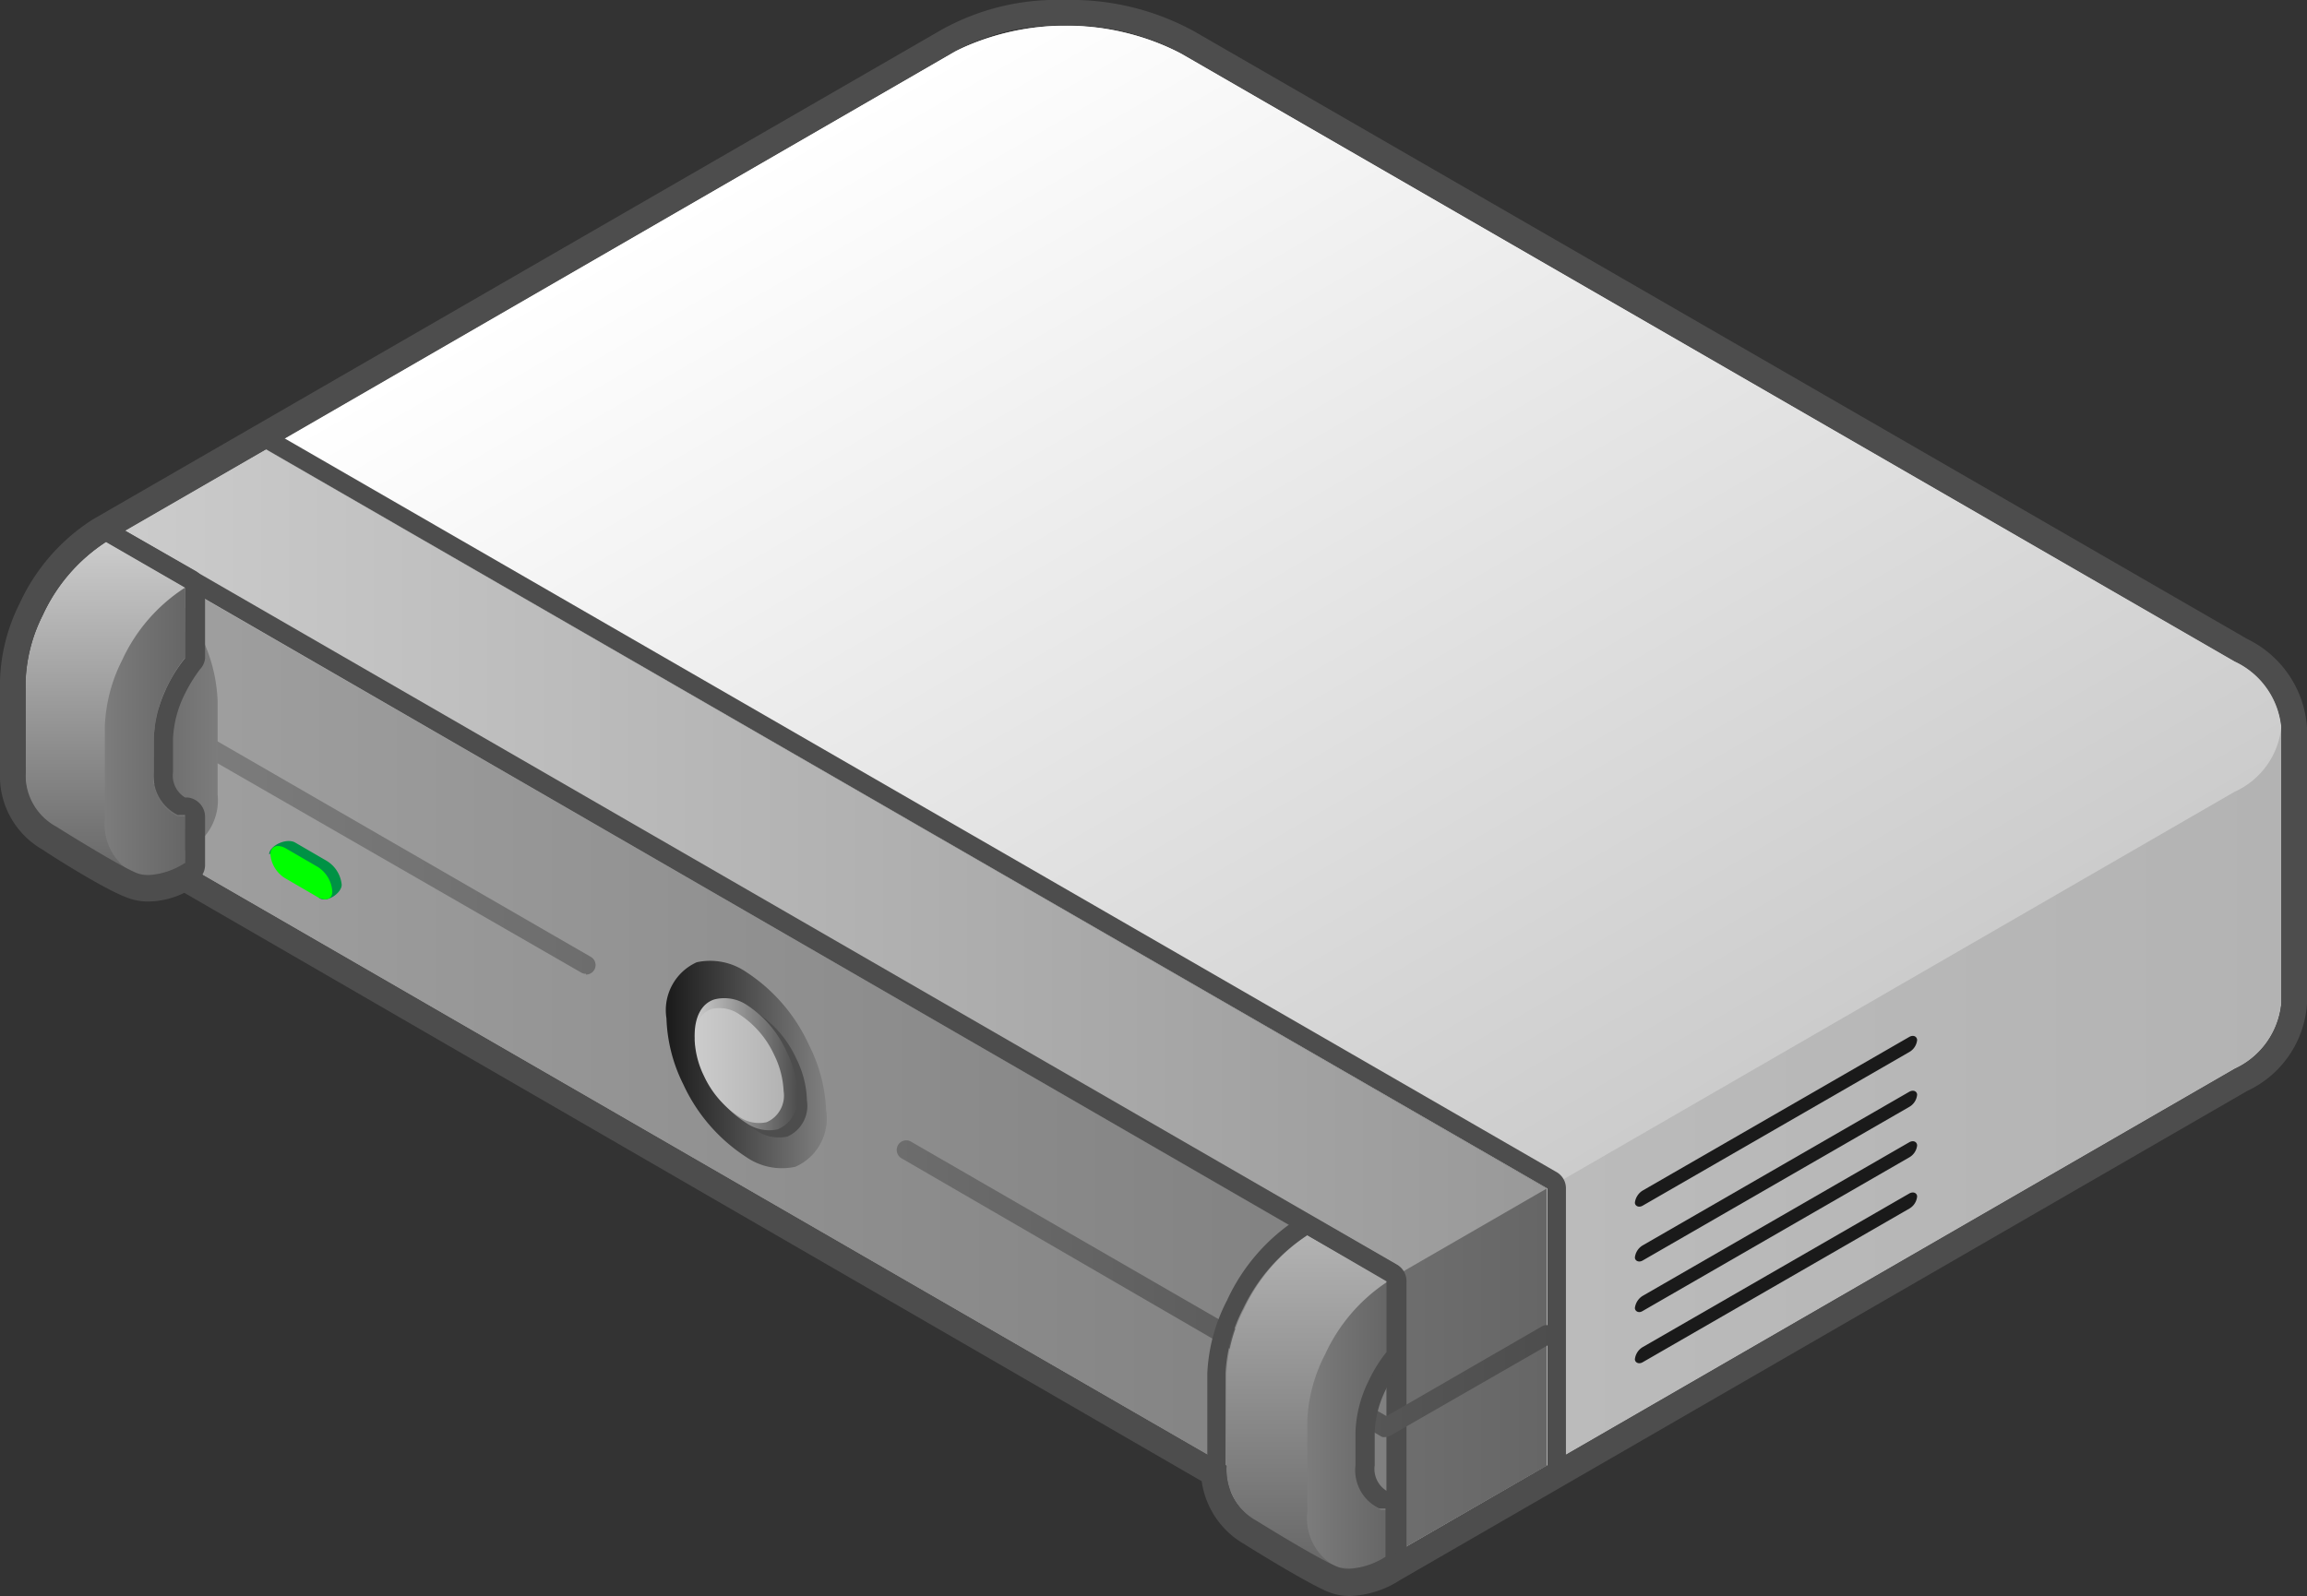 <svg xmlns="http://www.w3.org/2000/svg" xmlns:xlink="http://www.w3.org/1999/xlink" width="90px" height="62.28" viewBox="0 0 90 62.28" preserveAspectRatio="none">
    <rect x="0" y="0" width="90" height="62.28" fill="#333333" stroke="none"/>
    <defs>
        <style>
            .cls-1 {
                fill: url(#未命名的渐变_18);
            }

            .cls-2 {
                fill: url(#未命名的渐变_75);
            }

            .cls-3 {
                fill: url(#未命名的渐变_34);
            }

            .cls-4 {
                fill: url(#未命名的渐变_13);
            }

            .cls-5 {
                fill: url(#未命名的渐变_72);
            }

            .cls-6 {
                fill: #4d4d4d;
            }

            .cls-7 {
                fill: #1a1a1a;
            }

            .cls-8 {
                fill: #009245;
            }

            .cls-9 {
                fill: lime;
            }

            .cls-10 {
                fill: url(#未命名的渐变_126);
            }

            .cls-11 {
                fill: url(#未命名的渐变_123);
            }

            .cls-12 {
                fill: url(#未命名的渐变_70);
            }

            .cls-13 {
                fill: url(#未命名的渐变_108);
            }

            .cls-14 {
                fill: url(#未命名的渐变_18-2);
            }

            .cls-15 {
                fill: url(#未命名的渐变_75-2);
            }

            .cls-16 {
                fill: url(#未命名的渐变_8);
            }

            .cls-17 {
                fill: url(#未命名的渐变_8-2);
            }

            .cls-18 {
                fill: url(#未命名的渐变_69);
            }

            .cls-19 {
                fill: url(#未命名的渐变_8-3);
            }
        </style>
        <linearGradient id="未命名的渐变_18" x1="1" y1="31.14" x2="89" y2="31.14" gradientUnits="userSpaceOnUse">
            <stop offset="0" stop-color="#ccc" />
            <stop offset="1" stop-color="#b3b3b3" />
        </linearGradient>
        <linearGradient id="未命名的渐变_75" x1="60.34" y1="39.17" x2="4.12" y2="39.17" gradientUnits="userSpaceOnUse">
            <stop offset="0" stop-color="#666" />
            <stop offset="1" stop-color="#b3b3b3" />
        </linearGradient>
        <linearGradient id="未命名的渐变_34" x1="54.09" y1="40.97" x2="4.12" y2="40.97" gradientUnits="userSpaceOnUse">
            <stop offset="0" stop-color="gray" />
            <stop offset="1" stop-color="#a1a1a1" />
        </linearGradient>
        <linearGradient id="未命名的渐变_13" x1="37.64" y1="1.78" x2="62.63" y2="45.07" gradientUnits="userSpaceOnUse">
            <stop offset="0" stop-color="#fff" />
            <stop offset="1" stop-color="#ccc" />
        </linearGradient>
        <linearGradient id="未命名的渐变_72" x1="60.34" y1="33.76" x2="4.12" y2="33.76" gradientUnits="userSpaceOnUse">
            <stop offset="0" stop-color="#999" />
            <stop offset="1" stop-color="#ccc" />
        </linearGradient>
        <linearGradient id="未命名的渐变_126" x1="34.98" y1="50.28" x2="60.71" y2="50.28" gradientUnits="userSpaceOnUse">
            <stop offset="0" stop-color="#6d6d6d" />
            <stop offset="1" stop-color="#4d4d4d" />
        </linearGradient>
        <linearGradient id="未命名的渐变_123" x1="3.72" y1="32.24" x2="23.24" y2="32.24" gradientUnits="userSpaceOnUse">
            <stop offset="0" stop-color="gray" />
            <stop offset="1" stop-color="#6d6d6d" />
        </linearGradient>
        <linearGradient id="未命名的渐变_70" x1="25.98" y1="41.54" x2="32.23" y2="41.54" gradientUnits="userSpaceOnUse">
            <stop offset="0" stop-color="#1a1a1a" />
            <stop offset="1" stop-color="gray" />
        </linearGradient>
        <linearGradient id="未命名的渐变_108" x1="31.11" y1="41.54" x2="27.1" y2="41.54" gradientUnits="userSpaceOnUse">
            <stop offset="0" stop-color="#4d4d4d" />
            <stop offset="1" stop-color="#ccc" />
        </linearGradient>
        <linearGradient id="未命名的渐变_18-2" x1="27.1" y1="41.54" x2="30.57" y2="41.54" xlink:href="#未命名的渐变_18" />
        <linearGradient id="未命名的渐变_75-2" x1="50.97" y1="61.28" x2="50.97" y2="48.2" xlink:href="#未命名的渐变_75" />
        <linearGradient id="未命名的渐变_8" x1="54.09" y1="55.64" x2="50.97" y2="55.64" gradientUnits="userSpaceOnUse">
            <stop offset="0" stop-color="#666" />
            <stop offset="1" stop-color="#7c7c7c" />
        </linearGradient>
        <linearGradient id="未命名的渐变_8-2" x1="2265.14" y1="27.58" x2="2262.01" y2="27.58"
            gradientTransform="matrix(-1, 0, 0, 1, 2270.5, 0)" xlink:href="#未命名的渐变_8" />
        <linearGradient id="未命名的渐变_69" x1="4.11" y1="34.22" x2="4.11" y2="21.14" gradientUnits="userSpaceOnUse">
            <stop offset="0" stop-color="#666" />
            <stop offset="1" stop-color="#ccc" />
        </linearGradient>
        <linearGradient id="未命名的渐变_8-3" x1="7.22" y1="28.57" x2="4.09" y2="28.57" xlink:href="#未命名的渐变_8" />
    </defs>
    <g id="图层_2" data-name="图层 2">
        <g id="图层_1-2" data-name="图层 1">
            <g id="主机白色">
                <g id="底座02">
                    <path class="cls-1"
                        d="M87.18,25.81,46.09,2.09A9.84,9.84,0,0,0,37.26,2L4.12,21.13A6.85,6.85,0,0,0,1.67,24,6.22,6.22,0,0,0,1,26.55v3.6a2.29,2.29,0,0,0,1.2,2.18s2.27,1.43,3.09,1.79a2.23,2.23,0,0,0,1.93-.38h0L47.85,57.2h0a2.35,2.35,0,0,0,1.22,2.21s2.28,1.42,3.1,1.77a2.2,2.2,0,0,0,1.92-.37l33.09-19.1A3.15,3.15,0,0,0,89,39.16V28.39A3.18,3.18,0,0,0,87.18,25.81Z" />
                    <polygon class="cls-2"
                        points="10.37 17.53 4.12 21.14 4.12 31.95 47.77 57.15 47.85 57.2 54.09 60.8 60.34 57.2 60.34 46.38 10.37 17.53" />
                    <polygon class="cls-3" points="4.12 21.14 4.12 31.95 54.09 60.8 54.09 49.99 4.12 21.14" />
                    <path class="cls-4"
                        d="M89,28.35a3.12,3.12,0,0,0-1.82-2.55h0L46.09,2.09A9.85,9.85,0,0,0,37.26,2L10.37,17.53l50,28.85L87.17,30.9h0A3.12,3.12,0,0,0,89,28.35Z" />
                    <polygon class="cls-5" points="54.09 49.99 60.34 46.38 10.37 17.53 4.12 21.14 54.09 49.99" />
                    <path class="cls-6"
                        d="M10.37,17.53l50,28.85V57.2l-6.25,3.61L47.85,57.2l-.09-.05L4.12,32V21.13l6.25-3.6m0-.75a.75.75,0,0,0-.38.1L3.75,20.49a.73.73,0,0,0-.38.64V32a.73.73,0,0,0,.38.65L47.39,57.8l.08.05,6.25,3.6a.69.69,0,0,0,.37.1.75.75,0,0,0,.38-.1l6.24-3.6a.74.74,0,0,0,.38-.65V46.38a.73.73,0,0,0-.38-.65l-50-28.85a.69.69,0,0,0-.37-.1Z" />
                    <path class="cls-6"
                        d="M4.12,21.13,54.09,50V60.81L4.12,32V21.13m0-.74a.69.69,0,0,0-.37.1.73.73,0,0,0-.38.64V32a.73.73,0,0,0,.38.65l50,28.85a.69.69,0,0,0,.37.1.74.74,0,0,0,.75-.74V50a.74.74,0,0,0-.37-.65L4.5,20.49a.75.75,0,0,0-.38-.1Z" />
                </g>
                <g id="散热">
                    <path class="cls-7"
                        d="M74.49,47.16l-10.41,6c-.16.09-.3,0-.3-.12h0a.63.63,0,0,1,.3-.47l10.41-6c.17-.09.3,0,.3.12h0A.61.61,0,0,1,74.49,47.16Z" />
                    <path class="cls-7"
                        d="M74.49,45.16l-10.41,6c-.16.1-.3,0-.3-.12h0a.65.65,0,0,1,.3-.47l10.41-6c.17-.09.3,0,.3.13h0A.61.61,0,0,1,74.49,45.16Z" />
                    <path class="cls-7"
                        d="M74.49,43.19l-10.41,6c-.16.09-.3,0-.3-.12h0a.63.63,0,0,1,.3-.47l10.41-6c.17-.09.3,0,.3.12h0A.61.61,0,0,1,74.49,43.19Z" />
                    <path class="cls-7"
                        d="M74.49,41.05l-10.41,6c-.16.09-.3,0-.3-.12h0a.65.65,0,0,1,.3-.47l10.41-6c.17-.09.3,0,.3.13h0A.61.61,0,0,1,74.49,41.05Z" />
                </g>
                <path class="cls-8"
                    d="M12.46,35.05l-1-1a1.23,1.23,0,0,1-.59-.93l-.37.22c0-.32.64-.65,1-.47l1.24.72a1.23,1.23,0,0,1,.59.93h0C13.34,34.83,12.78,35.24,12.46,35.05Z" />
                <path class="cls-9"
                    d="M12.38,35l-1.24-.72a1.21,1.21,0,0,1-.59-.93h0c0-.32.26-.43.59-.25l1.24.72a1.22,1.22,0,0,1,.58.93h0C13,35.08,12.7,35.19,12.38,35Z" />
                <path class="cls-10"
                    d="M54.09,56.07a.37.37,0,0,1-.18,0L35.17,45.2a.38.38,0,0,1-.14-.51.37.37,0,0,1,.51-.14L54.09,55.26l6.06-3.5a.37.37,0,0,1,.51.14.36.36,0,0,1-.13.51L54.28,56A.41.41,0,0,1,54.09,56.07Z" />
                <path class="cls-11"
                    d="M22.86,38a.34.34,0,0,1-.19-.05L3.91,27.15a.37.37,0,1,1,.37-.65L23.05,37.34a.37.37,0,0,1-.19.69Z" />
                <g id="开关">
                    <path class="cls-12"
                        d="M26.65,42.3a6.74,6.74,0,0,0,2.46,2.85,2.45,2.45,0,0,0,1.92.38,2.05,2.05,0,0,0,1.2-2.19,6.18,6.18,0,0,0-.67-2.56,6.72,6.72,0,0,0-2.45-2.85,2.48,2.48,0,0,0-1.93-.38A2.05,2.05,0,0,0,26,39.74,6.18,6.18,0,0,0,26.65,42.3Z" />
                    <path class="cls-6"
                        d="M27.91,42.28a4.27,4.27,0,0,0,1.57,1.82,1.58,1.58,0,0,0,1.24.25,1.31,1.31,0,0,0,.76-1.4,3.87,3.87,0,0,0-.42-1.65,4.28,4.28,0,0,0-1.58-1.82,1.56,1.56,0,0,0-1.23-.25,1.3,1.3,0,0,0-.77,1.4A4,4,0,0,0,27.91,42.28Z" />
                    <path class="cls-13"
                        d="M27.53,42a4.28,4.28,0,0,0,1.58,1.82,1.56,1.56,0,0,0,1.23.25,1.3,1.3,0,0,0,.77-1.4,4,4,0,0,0-.43-1.65,4.27,4.27,0,0,0-1.57-1.82A1.58,1.58,0,0,0,27.87,39c-.51.16-.77.7-.77,1.4A4,4,0,0,0,27.53,42Z" />
                    <path class="cls-14"
                        d="M27.47,42a3.79,3.79,0,0,0,1.37,1.58,1.35,1.35,0,0,0,1.07.21,1.13,1.13,0,0,0,.66-1.21,3.53,3.53,0,0,0-.37-1.42,3.77,3.77,0,0,0-1.36-1.58,1.36,1.36,0,0,0-1.07-.21c-.45.14-.67.6-.67,1.21A3.53,3.53,0,0,0,27.47,42Z" />
                </g>
                <g id="把手02">
                    <g id="把手02右">
                        <path class="cls-15"
                            d="M54,58.92l-.13,0,0,0a1.67,1.67,0,0,1-.93-1.7v-1.3a4.87,4.87,0,0,1,.52-2,5.62,5.62,0,0,1,.69-1.11V50L51,48.2a7,7,0,0,0-2.46,2.86,6.14,6.14,0,0,0-.69,2.53V57.2a2.35,2.35,0,0,0,1.22,2.21s2.28,1.42,3.1,1.77a2.2,2.2,0,0,0,1.92-.37V58.93Z" />
                        <path class="cls-16"
                            d="M54,58.92l-.13,0,0,0a1.67,1.67,0,0,1-.93-1.7v-1.3a4.87,4.87,0,0,1,.52-2,5.62,5.62,0,0,1,.69-1.11V50h0a6.75,6.75,0,0,0-2.45,2.84A6.22,6.22,0,0,0,51,55.4V59a2.15,2.15,0,0,0,1.2,2.18l.06,0,.16,0a2.52,2.52,0,0,0,1.7-.44V58.93Z" />
                    </g>
                    <g id="把手02左">
                        <path class="cls-17"
                            d="M5.47,30.86a.4.4,0,0,0,.13,0h.05a1.7,1.7,0,0,0,.93-1.7V27.8a4.87,4.87,0,0,0-.52-2,6.25,6.25,0,0,0-.7-1.12V21.93h0a6.8,6.8,0,0,1,2.46,2.85,6.22,6.22,0,0,1,.67,2.57V31a2.18,2.18,0,0,1-1.2,2.18l-.06,0-.16.05a2.52,2.52,0,0,1-1.71-.45V30.88Z" />
                        <path class="cls-18"
                            d="M7.11,31.85l-.13,0-.05,0A1.7,1.7,0,0,1,6,30.1V28.79a4.87,4.87,0,0,1,.52-2,5.65,5.65,0,0,1,.7-1.11V22.93l-3.1-1.79A6.75,6.75,0,0,0,1.67,24,6.22,6.22,0,0,0,1,26.55v3.6a2.29,2.29,0,0,0,1.2,2.18s2.27,1.43,3.09,1.79a2.23,2.23,0,0,0,1.93-.38V31.87Z" />
                        <path class="cls-19"
                            d="M7.11,31.85a.4.4,0,0,1-.13,0H6.93A1.7,1.7,0,0,1,6,30.1V28.79a4.87,4.87,0,0,1,.52-2,5.73,5.73,0,0,1,.7-1.12V22.93h0a6.7,6.7,0,0,0-2.46,2.84,6.22,6.22,0,0,0-.67,2.57v3.6a2.18,2.18,0,0,0,1.2,2.18l.06,0,.16,0a2.52,2.52,0,0,0,1.71-.45V31.87Z" />
                    </g>
                    <path class="cls-6"
                        d="M4.12,21.14l3.1,1.79v2.76a5.65,5.65,0,0,0-.7,1.11,4.87,4.87,0,0,0-.52,2V30.1a1.7,1.7,0,0,0,.93,1.7l.05,0,.13,0,.11,0v1.87a2.9,2.9,0,0,1-1.42.48,1.25,1.25,0,0,1-.51-.1c-.82-.36-3.09-1.79-3.09-1.79A2.29,2.29,0,0,1,1,30.15v-3.6A6.22,6.22,0,0,1,1.67,24a6.75,6.75,0,0,1,2.45-2.84m0-.75a.75.75,0,0,0-.38.1A7.56,7.56,0,0,0,1,23.66a6.91,6.91,0,0,0-.74,2.88h0v3.6A3,3,0,0,0,1.8,33c.26.16,2.35,1.47,3.19,1.84A2,2,0,0,0,5.8,35a3.59,3.59,0,0,0,1.8-.59A.74.74,0,0,0,8,33.74V31.87a.76.76,0,0,0-.68-.75H7.22a1,1,0,0,1-.47-1h0V28.8a4.33,4.33,0,0,1,.44-1.68,6.09,6.09,0,0,1,.61-1A.73.73,0,0,0,8,25.69V22.93a.74.74,0,0,0-.37-.65L4.5,20.49a.75.75,0,0,0-.38-.1Z" />
                    <path class="cls-6"
                        d="M51,48.2,54.09,50v2.76a5.62,5.62,0,0,0-.69,1.11,4.87,4.87,0,0,0-.52,2v1.3a1.67,1.67,0,0,0,.93,1.7l0,0,.13,0h.11v1.88a3,3,0,0,1-1.42.47,1.18,1.18,0,0,1-.5-.1c-.82-.35-3.1-1.77-3.1-1.77a2.35,2.35,0,0,1-1.22-2.21V53.59a6.14,6.14,0,0,1,.69-2.53A7,7,0,0,1,51,48.2m0-.75a.76.76,0,0,0-.38.11,7.53,7.53,0,0,0-2.75,3.18,6.82,6.82,0,0,0-.77,2.84h0v3.6a3.09,3.09,0,0,0,1.58,2.86c.25.16,2.35,1.46,3.19,1.82a1.94,1.94,0,0,0,.8.16,3.57,3.57,0,0,0,1.81-.58.76.76,0,0,0,.36-.64V58.93a.76.76,0,0,0-.67-.75H54.1a1,1,0,0,1-.47-1h0v-1.3a4.12,4.12,0,0,1,.44-1.67,5.19,5.19,0,0,1,.61-1,.76.76,0,0,0,.16-.46V50a.74.74,0,0,0-.37-.65l-3.09-1.78a.76.76,0,0,0-.38-.11Z" />
                </g>
                <path class="cls-6"
                    d="M41.52,1a9,9,0,0,1,4.57,1.09L87.18,25.81A3.18,3.18,0,0,1,89,28.39V39.16a3.15,3.15,0,0,1-1.82,2.55L54.09,60.81a3,3,0,0,1-1.42.47,1.18,1.18,0,0,1-.5-.1c-.82-.35-3.1-1.77-3.1-1.77a2.35,2.35,0,0,1-1.22-2.21L7.22,33.74a2.9,2.9,0,0,1-1.42.48,1.25,1.25,0,0,1-.51-.1c-.82-.36-3.09-1.79-3.09-1.79A2.29,2.29,0,0,1,1,30.15v-3.6A6.22,6.22,0,0,1,1.67,24a6.85,6.85,0,0,1,2.45-2.85L37.26,2a8.44,8.44,0,0,1,4.26-1m0-1a9.25,9.25,0,0,0-4.77,1.15L3.62,20.27h0A7.68,7.68,0,0,0,.77,23.54a7.17,7.17,0,0,0-.77,3v3.62a3.3,3.3,0,0,0,1.67,3C1.94,33.35,4,34.66,4.89,35a2.27,2.27,0,0,0,.91.18,3.29,3.29,0,0,0,1.39-.34L46.88,57.8a3.37,3.37,0,0,0,1.67,2.46c.25.16,2.36,1.47,3.22,1.84a2.26,2.26,0,0,0,.9.18,3.83,3.83,0,0,0,1.93-.61l33.07-19.1A4.05,4.05,0,0,0,90,39.16V28.39a4.15,4.15,0,0,0-2.32-3.45L46.6,1.23A10,10,0,0,0,41.52,0Z" />
            </g>
        </g>
    </g>
</svg>